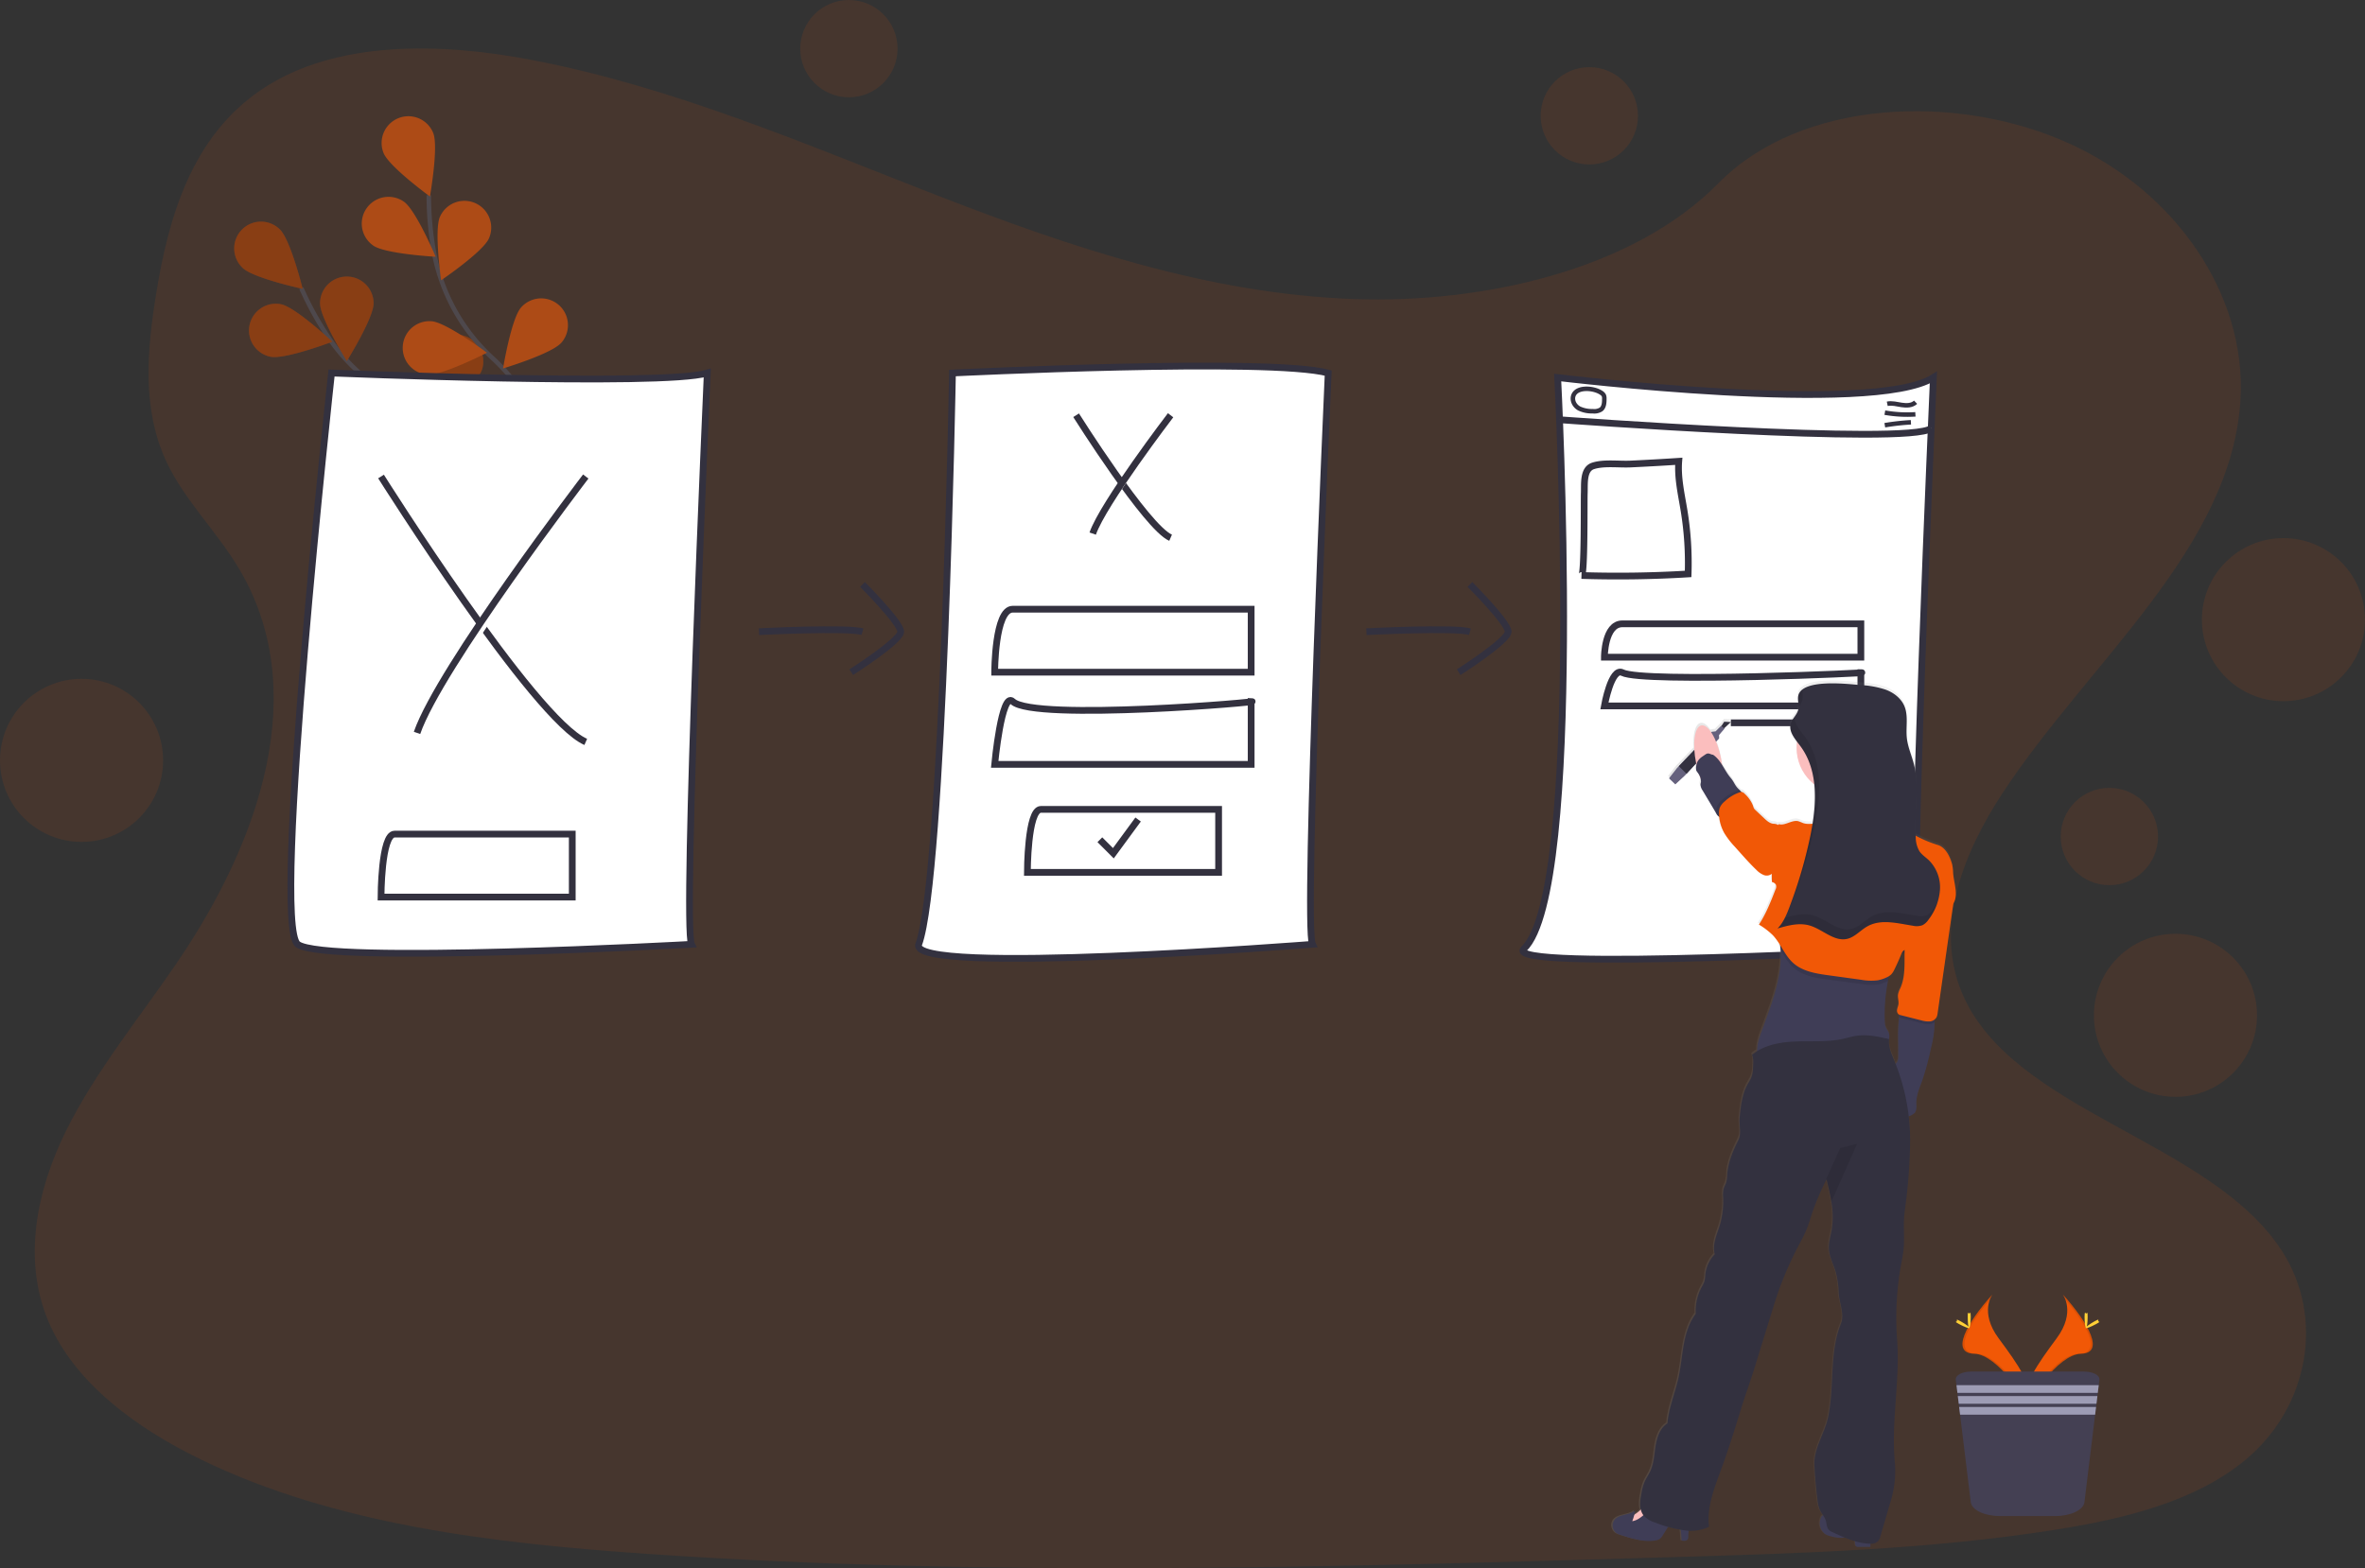 <svg xmlns="http://www.w3.org/2000/svg" xmlns:xlink="http://www.w3.org/1999/xlink" id="bcfca5f0-de0d-458d-b0e1-91947ae777e0" data-name="Layer 1" width="1051.2" height="697.24" viewBox="0 0 1051.2 697.24"><rect x="0" y="0" width="1051.2" height="697.24" fill="#333333" stroke="none"/><defs><linearGradient id="f84b3174-8b9f-4dd8-bfe3-ee12ab3891b1" x1="790.73" y1="596.5" x2="943.73" y2="596.5" gradientUnits="userSpaceOnUse"><stop offset="0" stop-color="gray" stop-opacity="0.25"></stop><stop offset="0.54" stop-color="gray" stop-opacity="0.12"></stop><stop offset="1" stop-color="gray" stop-opacity="0.1"></stop></linearGradient></defs><title>user flow</title><path d="M676.41,234.35c-64.72-2.25-126.36-23.14-185.22-46S374,140.16,310.85,128.05c-40.63-7.79-87.09-8.89-119.83,12.89-31.5,21-41.68,57.15-47.16,90.73-4.11,25.26-6.53,51.84,4.75,75.49,7.83,16.42,21.74,30.22,31.36,45.95,33.46,54.72,9.81,122.2-26.46,175.63-17,25.07-36.74,49-49.87,75.66s-19.2,57.25-7.72,84.47c11.39,27,38.52,47.24,67.91,61.49,59.68,28.95,130,37.23,198.61,41.92,151.82,10.39,304.46,5.89,456.68,1.39,56.34-1.67,112.93-3.36,168.35-12.07,30.77-4.84,62.55-12.51,84.89-31.05,28.36-23.53,35.39-63.38,16.39-92.88-31.88-49.49-120-61.78-142.31-114.9-12.27-29.23.33-61.79,18.15-88.91,38.24-58.16,102.33-109.19,105.71-175.67,2.32-45.67-28.49-91.39-76.13-113-49.94-22.64-119.18-19.8-156,17.69C800.21,221.48,733.55,236.33,676.41,234.35Z" transform="translate(-74.4 -101.38)" fill="#f15806" opacity="0.1"></path><g id="abffebd3-2ac6-4c6b-a0d4-e62621854ed7" data-name="flowers" opacity="0.6"><path d="M332.74,347.09s-27.49-48.69-68.88-62.72A84.75,84.75,0,0,1,221,252.27a142.27,142.27,0,0,1-12.66-22.77" transform="translate(-74.4 -101.38)" fill="none" stroke="#535461" stroke-miterlimit="10" stroke-width="2"></path><path d="M182.26,220.5c4.71,4.58,26.68,9.31,26.68,9.31s-5.39-21.81-10.11-26.39a11.9,11.9,0,1,0-16.57,17.08Z" transform="translate(-74.4 -101.38)" fill="#f15806"></path><path d="M194.68,260c6.45,1.28,27.46-6.69,27.46-6.69s-16.38-15.38-22.83-16.66A11.9,11.9,0,1,0,194.68,260Z" transform="translate(-74.4 -101.38)" fill="#f15806"></path><path d="M239.93,302.69c6.21-2.15,20.33-19.63,20.33-19.63s-21.91-5-28.12-2.86a11.9,11.9,0,0,0,7.79,22.49Z" transform="translate(-74.4 -101.38)" fill="#f15806"></path><path d="M281.44,327.31c6.49-1.07,23.36-15.92,23.36-15.92s-20.74-8.64-27.23-7.57a11.9,11.9,0,0,0,3.87,23.49Z" transform="translate(-74.4 -101.38)" fill="#f15806"></path><path d="M240.46,236.24c0,6.58-11.89,25.64-11.89,25.64s-11.91-19-11.91-25.63a11.9,11.9,0,0,1,23.8,0Z" transform="translate(-74.4 -101.38)" fill="#f15806"></path><path d="M288.65,265.64c-2,6.28-19,20.91-19,20.91s-5.66-21.75-3.7-28a11.9,11.9,0,0,1,22.72,7.11Z" transform="translate(-74.4 -101.38)" fill="#f15806"></path><path d="M331.56,300.64c-.87,6.52-15.21,23.83-15.21,23.83s-9.26-20.48-8.38-27a11.9,11.9,0,0,1,23.59,3.17Z" transform="translate(-74.4 -101.38)" fill="#f15806"></path><path d="M182.26,220.5c4.71,4.58,26.68,9.31,26.68,9.31s-5.39-21.81-10.11-26.39a11.9,11.9,0,1,0-16.57,17.08Z" transform="translate(-74.4 -101.38)" opacity="0.25"></path><path d="M194.68,260c6.45,1.28,27.46-6.69,27.46-6.69s-16.38-15.38-22.83-16.66A11.9,11.9,0,1,0,194.68,260Z" transform="translate(-74.4 -101.38)" opacity="0.25"></path><path d="M239.93,302.69c6.21-2.15,20.33-19.63,20.33-19.63s-21.91-5-28.12-2.86a11.9,11.9,0,0,0,7.79,22.49Z" transform="translate(-74.4 -101.38)" opacity="0.25"></path><path d="M281.44,327.31c6.49-1.07,23.36-15.92,23.36-15.92s-20.74-8.64-27.23-7.57a11.9,11.9,0,0,0,3.87,23.49Z" transform="translate(-74.4 -101.38)" opacity="0.25"></path><path d="M240.46,236.24c0,6.58-11.89,25.64-11.89,25.64s-11.91-19-11.91-25.63a11.9,11.9,0,0,1,23.8,0Z" transform="translate(-74.4 -101.38)" opacity="0.25"></path><path d="M288.65,265.64c-2,6.28-19,20.91-19,20.91s-5.66-21.75-3.7-28a11.9,11.9,0,0,1,22.72,7.11Z" transform="translate(-74.4 -101.38)" opacity="0.25"></path><path d="M331.56,300.64c-.87,6.52-15.21,23.83-15.21,23.83s-9.26-20.48-8.38-27a11.9,11.9,0,0,1,23.59,3.17Z" transform="translate(-74.4 -101.38)" opacity="0.25"></path><path d="M331.16,346.13s-5.4-55.66-37.56-85.26a84.76,84.76,0,0,1-26.22-46.73A142.25,142.25,0,0,1,265,188.19" transform="translate(-74.4 -101.38)" fill="none" stroke="#535461" stroke-miterlimit="10" stroke-width="2"></path><path d="M244.88,169.41c2.46,6.1,20.62,19.33,20.62,19.33s3.92-22.13,1.46-28.23a11.9,11.9,0,1,0-22.08,8.9Z" transform="translate(-74.4 -101.38)" fill="#f15806"></path><path d="M240.25,210.54c5.37,3.78,27.81,5,27.81,5s-8.74-20.7-14.12-24.48a11.9,11.9,0,1,0-13.69,19.47Z" transform="translate(-74.4 -101.38)" fill="#f15806"></path><path d="M264.3,267.93c6.55.55,26.55-9.72,26.55-9.72s-18-13.45-24.55-14a11.9,11.9,0,0,0-2,23.72Z" transform="translate(-74.4 -101.38)" fill="#f15806"></path><path d="M292.28,307.25c6.37,1.65,27.81-5.09,27.81-5.09s-15.47-16.3-21.83-18a11.9,11.9,0,1,0-6,23Z" transform="translate(-74.4 -101.38)" fill="#f15806"></path><path d="M291.72,207.39c-2.66,6-21.26,18.62-21.26,18.62s-3.17-22.24-.51-28.25a11.9,11.9,0,1,1,21.77,9.63Z" transform="translate(-74.4 -101.38)" fill="#f15806"></path><path d="M323.86,253.8c-4.34,4.93-25.86,11.4-25.86,11.4s3.63-22.17,8-27.11a11.9,11.9,0,0,1,17.89,15.71Z" transform="translate(-74.4 -101.38)" fill="#f15806"></path><path d="M348.9,303.18c-3.44,5.6-23.55,15.62-23.55,15.62s-.17-22.47,3.27-28.08a11.9,11.9,0,1,1,20.28,12.46Z" transform="translate(-74.4 -101.38)" fill="#f15806"></path></g><path d="M221.76,267.24s147,6,167,0c0,0-11,246-7,254,0,0-163,9-175,0S221.76,267.24,221.76,267.24Z" transform="translate(-74.4 -101.38)" fill="#fff" stroke="#33313f" stroke-miterlimit="10" stroke-width="3"></path><path d="M243.76,313.24s68,108,91,118" transform="translate(-74.4 -101.38)" fill="#fff" stroke="#33313f" stroke-miterlimit="10" stroke-width="3"></path><path d="M334.76,313.24s-65,85-75,114" transform="translate(-74.4 -101.38)" fill="#fff" stroke="#33313f" stroke-miterlimit="10" stroke-width="3"></path><path d="M243.76,472.24" transform="translate(-74.4 -101.38)" fill="#fff" stroke="#33313f" stroke-miterlimit="10" stroke-width="3"></path><path d="M328.76,472.24h-79c-6,0-6,28-6,28h85Z" transform="translate(-74.4 -101.38)" fill="#fff" stroke="#33313f" stroke-miterlimit="10" stroke-width="3"></path><path d="M497.76,267.24s141-7,167,0c0,0-11,246-7,254,0,0-180.16,14.09-175,0C493.76,491.24,497.76,267.24,497.76,267.24Z" transform="translate(-74.4 -101.38)" fill="#fff" stroke="#33313f" stroke-miterlimit="10" stroke-width="3"></path><path d="M552.71,286s31.38,49.85,42,54.46" transform="translate(-74.4 -101.38)" fill="#fff" stroke="#33313f" stroke-miterlimit="10" stroke-width="3"></path><path d="M594.71,286s-30,39.23-34.62,52.62" transform="translate(-74.4 -101.38)" fill="#fff" stroke="#33313f" stroke-miterlimit="10" stroke-width="3"></path><path d="M630.52,372.24h-106c-8,0-8,28-8,28H630.52Z" transform="translate(-74.4 -101.38)" fill="#fff" stroke="#33313f" stroke-miterlimit="10" stroke-width="3"></path><path d="M616.05,461.24h-79c-6,0-6,28-6,28h85Z" transform="translate(-74.4 -101.38)" fill="#fff" stroke="#33313f" stroke-miterlimit="10" stroke-width="3"></path><path d="M630.52,413.24c8.05,0-96.62,9-106,0-4.94-4.73-8,28-8,28H630.52Z" transform="translate(-74.4 -101.38)" fill="#fff" stroke="#33313f" stroke-miterlimit="10" stroke-width="3"></path><polyline points="488.87 373.36 494.87 379.36 505.87 364.36" fill="#fff" stroke="#33313f" stroke-miterlimit="10" stroke-width="3"></polyline><path d="M766.76,269.24s140,17,167,0c0,0-11,246-7,254,0,0-185.8,10.41-175,0C778.76,497.24,766.76,269.24,766.76,269.24Z" transform="translate(-74.4 -101.38)" fill="#fff" stroke="#33313f" stroke-miterlimit="10" stroke-width="3"></path><path d="M786.21,312.74s20.17,32,27,35" transform="translate(-74.4 -101.38)" fill="#fff" stroke="#33313f" stroke-miterlimit="10" stroke-width="3"></path><path d="M813.21,312.74S793.93,338,791,346.56" transform="translate(-74.4 -101.38)" fill="#fff" stroke="#33313f" stroke-miterlimit="10" stroke-width="3"></path><path d="M901.52,378.74h-106c-8,0-8,14.82-8,14.82H901.52Z" transform="translate(-74.4 -101.38)" fill="#fff" stroke="#33313f" stroke-miterlimit="10" stroke-width="3"></path><path d="M843.73,422.74h55.21c8,0,8,14.82,8,14.82h.24" transform="translate(-74.4 -101.38)" fill="#fff" stroke="#33313f" stroke-miterlimit="10" stroke-width="3"></path><path d="M901.52,400.43c8.05,0-96.62,4.76-106,0-4.94-2.5-8,14.81-8,14.81H901.52Z" transform="translate(-74.4 -101.38)" fill="#fff" stroke="#33313f" stroke-miterlimit="10" stroke-width="3"></path><path d="M767.6,288s155.2,11.47,165.18,3.85" transform="translate(-74.4 -101.38)" fill="#fff" stroke="#33313f" stroke-miterlimit="10" stroke-width="3"></path><path d="M913.25,280.91c2.12-.45,4.3.19,6.45.52s4.59.29,6.15-1.21" transform="translate(-74.4 -101.38)" fill="#fff" stroke="#33313f" stroke-miterlimit="10" stroke-width="2"></path><path d="M912.18,284.85a57.24,57.24,0,0,0,13.58.75" transform="translate(-74.4 -101.38)" fill="#fff" stroke="#33313f" stroke-miterlimit="10" stroke-width="2"></path><path d="M912.16,290.44a103.08,103.08,0,0,1,11.61-1.3" transform="translate(-74.4 -101.38)" fill="#fff" stroke="#33313f" stroke-miterlimit="10" stroke-width="2"></path><path d="M776.33,283a13.19,13.19,0,0,0,6,1.21,5.59,5.59,0,0,0,3.74-.81c1.31-1.06,1.42-3,1.42-4.69a3.52,3.52,0,0,0-.22-1.51,3,3,0,0,0-1.07-1.12c-2.47-1.72-7.06-2.42-9.95-1.25C772.29,276.43,772.93,281.15,776.33,283Z" transform="translate(-74.4 -101.38)" fill="#fff" stroke="#33313f" stroke-miterlimit="10" stroke-width="2"></path><path d="M820.58,306.48c-.58,7.4,1.19,14.75,2.38,22.08a144.3,144.3,0,0,1,1.78,28q-23.67,1.44-47.4.69c1.47.05,1.1-33.44,1.24-36.52.18-3.94-.66-10.72,3.91-12.2,4.8-1.57,11.56-.6,16.6-.84Q809.83,307.19,820.58,306.48Z" transform="translate(-74.4 -101.38)" fill="#fff" stroke="#33313f" stroke-miterlimit="10" stroke-width="3"></path><path d="M411.76,382.24s39-2,46,0" transform="translate(-74.4 -101.38)" fill="none" stroke="#33313f" stroke-miterlimit="10" stroke-width="3"></path><path d="M457.76,361.24s17,17,17,21-22,18-22,18" transform="translate(-74.4 -101.38)" fill="none" stroke="#33313f" stroke-miterlimit="10" stroke-width="3"></path><path d="M681.76,382.24s39-2,46,0" transform="translate(-74.4 -101.38)" fill="none" stroke="#33313f" stroke-miterlimit="10" stroke-width="3"></path><path d="M727.76,361.24s17,17,17,21-22,18-22,18" transform="translate(-74.4 -101.38)" fill="none" stroke="#33313f" stroke-miterlimit="10" stroke-width="3"></path><circle cx="377.32" cy="21.63" r="21.63" fill="#f15806" opacity="0.1"></circle><circle cx="706.43" cy="51.49" r="21.63" fill="#f15806" opacity="0.1"></circle><circle cx="937.58" cy="371.93" r="21.63" fill="#f15806" opacity="0.1"></circle><circle cx="1014.95" cy="275.5" r="36.25" fill="#f15806" opacity="0.1"></circle><circle cx="966.96" cy="451.42" r="36.25" fill="#f15806" opacity="0.1"></circle><circle cx="36.25" cy="338.07" r="36.25" fill="#f15806" opacity="0.1"></circle><path d="M942.49,488.14a18.09,18.09,0,0,0-.45-3.59c-.91-3.37-2.93-7.46-6.28-8.48a52.83,52.83,0,0,1-9.93-4.2c-.61-10.72,1.86-21.69-.83-32.08-1-3.8-2.64-7.44-3.09-11.34-.55-4.83.78-10-1.15-14.46-1.52-3.51-4.86-6-8.46-7.3s-7.46-1.64-11.27-2c-4.8-.4-20.34-2.24-25.75,2.06h0a5.35,5.35,0,0,0-1,1l0,0a3.51,3.51,0,0,0-.33.52.35.35,0,0,1,0,.08,6.32,6.32,0,0,0-.27.65h0a3.76,3.76,0,0,0-.16.74,1.9,1.9,0,0,0,0,.25,4.58,4.58,0,0,0,0,.53v.26c0,.19,0,.37,0,.55s0,.15,0,.22c.07.89.21,1.8.21,2.69a5.85,5.85,0,0,1-.12,1.32,9.28,9.28,0,0,1-1.66,3.23h0l-.18.26-.33.48-.26.41-.22.36c-.1.17-.18.34-.27.52l-.15.28a6.11,6.11,0,0,0-.3.85,5.54,5.54,0,0,0,0,2.65,10.15,10.15,0,0,0,1.36,3.16c.25.41.53.81.81,1.21s.46.63.7.94a20,20,0,0,0-.22,2.81,20.65,20.65,0,0,0,7.91,16.25,62,62,0,0,1-.13,12.69c-.1.89-.2,1.77-.32,2.65s-.22,1.47-.33,2.2a10.2,10.2,0,0,1-4.38-.34,20.41,20.41,0,0,0-2-.77c-2.92-.72-5.89,2.18-8.76,1.3,0,.13-.09.26-.13.4a4,4,0,0,0-2-.59c-1.7-.08-3.1-1.32-4.34-2.49l-3.8-3.59a3.85,3.85,0,0,1-.66-.74,4.93,4.93,0,0,1-.46-1.23,14.21,14.21,0,0,0-3.69-5.29,2.5,2.5,0,0,0-1.1-.79,1.35,1.35,0,0,0-.49,0c-.11-.14-.21-.28-.33-.41-.27-.29-.55-.57-.84-.83-1.81-1.68-2-3.12-3.58-5a47.17,47.17,0,0,1-3.73-5.65c-.14-1-.32-2.12-.54-3.22a41.08,41.08,0,0,0-2.18-7.29l1.37-1.5,0-1.49,2.44-2.85-.17-.15,3-2.82-3-.11L839.25,423l-.11-.1-2.5,2.5-1.75.2-.23.24c-1.45-2.16-3-3.34-4.38-3.06-2.33.48-3.49,5-3.12,10.91l-6.93,7.25-.78.82-3.58,4.59,2.81,2.7,4.31-4,.69-.75,4.29-4.65c0,.15.07.3.1.45a12.08,12.08,0,0,0-.22,2.16c0,.85.79,1.46,1.19,2.22a6.08,6.08,0,0,1,1,3.41c0,.42-.18.83-.19,1.26a4.77,4.77,0,0,0,.93,2.59q2.51,4.2,5,8.4c.34.59.7,1.18,1,1.76a.41.41,0,0,1,0,.09,4.25,4.25,0,0,0,1.34,1.53,18.38,18.38,0,0,0,1.65,6.08c.18.37.37.74.57,1.1a35.24,35.24,0,0,0,4.71,6.12l2.39,2.67c2.34,2.63,4.69,5.25,7.24,7.68a9.67,9.67,0,0,0,3.25,2.26,3.63,3.63,0,0,0,3.63-.52c0,1.24,0,2.48,0,3.71a2.65,2.65,0,0,1,1.75,1.14,2.55,2.55,0,0,1-.17,2.16c-2.09,5.39-4.21,10.82-7.4,15.66a33,33,0,0,1,6.2,4.72,27.41,27.41,0,0,1,3.24,4.38c.08.73.15,1.47.2,2.2.74,11.92-3.87,23.75-8,35.11-1.18,3.21-2.49,6.59-2.38,9.93a20.63,20.63,0,0,0-2.25,1.62c.82,2.13.5,4,.42,6.33a11.25,11.25,0,0,1-.84,4c-.39.89-1,1.72-1.43,2.57-2.59,4.57-3.17,10-3.69,15.21-.31,3.16.92,7-.52,9.82-2.46,4.85-4.65,10-5.05,15.38a16.06,16.06,0,0,1-.45,3.6c-.31,1-.87,1.85-1.15,2.83a12.06,12.06,0,0,0-.19,4,38.23,38.23,0,0,1-2.11,14.11c-1.25,3.58-2.62,7.4-1.64,11.07a15.53,15.53,0,0,0-4.23,9.28,14.66,14.66,0,0,1-.33,2.65,13.2,13.2,0,0,1-1.19,2.56,22.4,22.4,0,0,0-2.73,12c-3,4.06-4.49,9.09-5.38,14.08s-1.29,10.07-2.43,15c-1.51,6.53-4.26,13.12-4.81,19.79-3.24,2.08-4.63,6.09-5.26,9.88s-.72,7.76-2.3,11.27c-.82,1.82-2,3.45-2.78,5.3a23.86,23.86,0,0,0-1.21,4.57c-.48,2.45-.9,5.16-.3,7.5a11.29,11.29,0,0,1-2.93,2.24c.15-.62.29-1.25.39-1.88-2.58,2.35-7.25,1.53-9.32,4.34a4.24,4.24,0,0,0,1,5.79,8.16,8.16,0,0,0,2.08.89c4.95,1.59,10.14,3.21,15.27,2.36a4.63,4.63,0,0,0,1.73-.56,5.37,5.37,0,0,0,1.61-1.86l2.31-3.66a47.55,47.55,0,0,0,5.61,1.32q.28,2.39.39,4.8c1,.2,2.34.25,2.81-.67a2.45,2.45,0,0,0,.18-1.11c0-.72.09-1.66.16-2.62l.2,0a19,19,0,0,0,8.85-1.8c-1.08-8.85,2.45-17.51,5.52-25.89,3.23-8.82,6-17.81,8.78-26.79,2-6.31,4.22-12.44,6.17-18.76q3.72-12,7.43-24c1.09-3.52,2.17-7,3.42-10.5a164.43,164.43,0,0,1,9.26-20.64c1-1.88,2-3.75,2.83-5.72,1-2.39,1.71-4.89,2.5-7.35a115,115,0,0,1,6.29-14.79l.18-.37c.81,3.31,1.63,6.68,2.16,10a37.72,37.72,0,0,1,.17,12.36c-.48,2.79-1.39,5.55-1.27,8.37.15,3.92,2.23,7.46,3.26,11.24a43.48,43.48,0,0,1,1.13,8.6c.27,4.49,2.72,9.54,1,13.71-5.34,13.21-2.75,28.13-5.81,42-1.56,7.12-6.37,13.82-6,21.1q.4,7.75,1.36,15.46a14.42,14.42,0,0,0,1.09,4.56,20.52,20.52,0,0,0,1.37,2.23c-.43.18-.81.63-1.12,1.58a6,6,0,0,0,2.22,7,9.66,9.66,0,0,0,2.88,1,15.67,15.67,0,0,0,4.18.58,8.24,8.24,0,0,0,1.31-.17,46.24,46.24,0,0,0,4.74,1.7q0,.62.12,1.23a1.47,1.47,0,0,0,.53,1.13,1.44,1.44,0,0,0,.8.15l5.43,0c0-.45,0-.91,0-1.36a4.43,4.43,0,0,0,3.45-1.13,5.1,5.1,0,0,0,1-2.07q2.22-7.54,4.42-15.07a45.7,45.7,0,0,0,1.55-6.49,44.34,44.34,0,0,0,.59-10.72c-1.92-18.43,2.32-36.92.94-55.4a132.16,132.16,0,0,1,1.7-33.23c.45-2.48,1-5,1.2-7.47.43-4.66-.1-9.37.22-14,.12-1.62.34-3.23.54-4.84A232.42,232.42,0,0,0,923.37,607a92.15,92.15,0,0,0-.61-10,5.89,5.89,0,0,0,2.72-1.6c.9-1.17.67-2.79.66-4.27,0-3.54,1.49-6.89,2.68-10.23a123.37,123.37,0,0,0,3.79-14,49.23,49.23,0,0,0,1.68-11.75c0-.4,0-.8-.06-1.21a3,3,0,0,0,.91-1,5.62,5.62,0,0,0,.48-1.85c.37-2.56.73-5.11,1.1-7.67q.39-2.75.79-5.5,1.59-11.08,3.17-22.18c.28-1.93.55-3.85.83-5.78l.82-5.73c.1-.68.19-1.36.27-2.05C945.08,498.23,942.74,492.78,942.49,488.14ZM916,571.22c-1.19-2.79-2.29-5.66-2-8.69l-.1,0a4.53,4.53,0,0,0-.14-2.82c-.31-.74-.84-1.36-1.17-2.08a7.63,7.63,0,0,1-.54-2.81,76.77,76.77,0,0,1,1.42-18.13c.13-.71.27-1.41.41-2.12a5.36,5.36,0,0,0,1.13-.88,8.19,8.19,0,0,0,1.29-2q1.69-3.4,3.12-6.93c.31-.77.76-1.64,1.53-1.83-.16,5.85.44,11.82-2,17.1a10.64,10.64,0,0,0-1,2.7c-.22,1.48.4,3,.18,4.48-.11.76-.44,1.48-.58,2.23a2.2,2.2,0,0,0,.59,2.12,1.55,1.55,0,0,0,.42.23c-.06.4-.11.81-.14,1.2-.09.82-.12,1.59-.17,2.07a64.42,64.42,0,0,0-.28,7.35c0,2.65.11,5.31.06,8a5.3,5.3,0,0,1-.38,2.27,3.89,3.89,0,0,1-.76,1C916.61,572.79,916.29,572,916,571.22Z" transform="translate(-74.4 -101.38)" fill="url(#f84b3174-8b9f-4dd8-bfe3-ee12ab3891b1)"></path><polygon points="766.01 324.14 769.37 321.01 766.37 320.9 764.8 323.3 766.01 324.14" fill="#33313f"></polygon><polygon points="741.84 346.06 745.4 341.49 746.19 340.67 757.09 329.26 760.8 325.37 762.54 325.17 765.04 322.68 766.51 323.97 764.08 326.81 764.13 328.3 760.33 332.42 749.63 344.03 748.94 344.77 744.64 348.75 741.84 346.06" fill="#65617d"></polygon><polygon points="746.19 340.67 757.09 329.26 760.33 332.42 749.63 344.03 746.19 340.67" fill="#33313f"></polygon><ellipse cx="833.81" cy="439.58" rx="5.64" ry="15.97" transform="translate(-145.66 74.91) rotate(-11.58)" fill="#fbbebe"></ellipse><path d="M883.62,776.62a6,6,0,0,0,2.21,6.94,9.83,9.83,0,0,0,2.88,1,15.53,15.53,0,0,0,4.16.58c1.74-.09,3.4-.76,5.12-1a.84.84,0,0,1,.59.09.87.87,0,0,1,.23.69,26.43,26.43,0,0,0,.22,2.95,1.13,1.13,0,0,0,1.32,1.27l5.41,0A52,52,0,0,0,904.19,775a3.07,3.07,0,0,0-.4-1,3.19,3.19,0,0,0-1.72-1,9.72,9.72,0,0,0-4.2-.73c-1.74.22-3.21,1.36-4.7,2.3s-3.52,1.77-5.33,1.28S884.54,773.84,883.62,776.62Z" transform="translate(-74.4 -101.38)" fill="#3f3d56"></path><path d="M804,772.23a14.92,14.92,0,0,1-5.46,3.71l-.93.45a.5.5,0,0,0-.3.25.54.54,0,0,0,.09.45,6.49,6.49,0,0,0,7.34,2.67,3.93,3.93,0,0,0,1.62-.84,5.36,5.36,0,0,0,1.24-3.23,6.75,6.75,0,0,0-.15-3.68C806.09,768.87,805.58,770.29,804,772.23Z" transform="translate(-74.4 -101.38)" fill="#fbbebe"></path><path d="M824.82,784.55a2.32,2.32,0,0,1-.18,1.11c-.46.92-1.78.86-2.8.67a67.25,67.25,0,0,0-1.22-10.11c-1.94-.09-3.35,1.76-4.38,3.4l-2.68,4.26a5.44,5.44,0,0,1-1.61,1.85,4.65,4.65,0,0,1-1.72.56c-5.12.84-10.29-.77-15.23-2.36a8.27,8.27,0,0,1-2.07-.88,4.22,4.22,0,0,1-1-5.78c2.06-2.8,6.72-2,9.29-4.32a22.67,22.67,0,0,1-1.32,4.77c3.46-.52,5.77-3.68,8.56-5.79a5.09,5.09,0,0,1,2.44-1.17,5.4,5.4,0,0,1,2,.22,23.39,23.39,0,0,1,8.8,4.33c1.05.83,2.69,2,3.15,3.28C825.34,780.12,824.81,782.92,824.82,784.55Z" transform="translate(-74.4 -101.38)" fill="#3f3d56"></path><circle cx="819.21" cy="332.56" r="20.66" fill="#fbbebe"></circle><path d="M934.31,555.93a48.83,48.83,0,0,1-1.68,11.71,120.22,120.22,0,0,1-3.77,14c-1.19,3.33-2.69,6.67-2.68,10.2,0,1.47.24,3.09-.65,4.26a6.34,6.34,0,0,1-2.93,1.67,3.64,3.64,0,0,0-2.45,2.18,15.3,15.3,0,0,1-2.09-4.57q-2.68-8.24-5-16.57a2.15,2.15,0,0,1,.13-2,2.38,2.38,0,0,1,.88-.49,9,9,0,0,0,2.76-1.79,4.08,4.08,0,0,0,.93-1.18,5.3,5.3,0,0,0,.38-2.27c0-2.64,0-5.29-.06-7.93a66.34,66.34,0,0,1,.27-7.33c0-.49.09-1.25.17-2.07.15-1.58.45-3.39,1.31-4,1.26-.86,5.06.29,6.51.48,2.48.35,4.95.75,7.41,1.22A20.34,20.34,0,0,1,934.31,555.93Z" transform="translate(-74.4 -101.38)" fill="#3f3d56"></path><path d="M850.88,457.08c-.8,1.6-2.72,2.36-4.2,3.38l-5.07,3.48a3.42,3.42,0,0,1-2.5.86,3.3,3.3,0,0,1-1.87-1.75l-.06-.09-1-1.75-5-8.38a4.86,4.86,0,0,1-.93-2.59c0-.42.15-.83.2-1.25a6.19,6.19,0,0,0-1-3.4c-.4-.76-1.21-1.37-1.18-2.21a7.88,7.88,0,0,1,.56-3.24,6.6,6.6,0,0,1,2.18-2.34c.47-.34,1-.66,1.45-1a2.89,2.89,0,0,1,.88-.39c.82-.17,1.64.51,2.48.54,3.62,2.42,5,7,7.85,10.31,1.6,1.87,1.76,3.31,3.57,5a9.29,9.29,0,0,1,.83.83,5.34,5.34,0,0,1,.91,1.3C849.3,455.24,851.3,456.26,850.88,457.08Z" transform="translate(-74.4 -101.38)" fill="#3f3d56"></path><path d="M886.34,454.66c1.49,3.15,2.65,6.61,2.22,10.07a6.32,6.32,0,0,1-.86,2.65c-1.44,2.21-4.46,2.6-7.1,2.74a4.19,4.19,0,0,0-3.07,1,2.78,2.78,0,0,0,.19,3.42,7.48,7.48,0,0,0,3.06,2c4.16,1.84,8.64,3.35,13.17,2.92,2.1-.2,4.14-.8,6.23-1.11A62.67,62.67,0,0,1,907,478c2.72-.1,5.43-.37,8.14-.64l7.17-.71a1.58,1.58,0,0,0,1.07-.39c.54-.62-.15-1.53-.8-2-3.82-2.83-8.67-4.76-10.83-9-1-2-1.32-4.37-2.06-6.54s-1.92-4.1-2.37-6.31a41.58,41.58,0,0,1-.33-5.81,7.74,7.74,0,0,0-2-5.32c-1.42-1.33-3.49-1.67-5.44-1.76-4.78-.2-9.86.94-13.26,4.31-.91.91-1.68,1.95-2.63,2.82s-2.21,1.06-1.59,2.14,1.83,1.74,2.49,2.7A22.38,22.38,0,0,1,886.34,454.66Z" transform="translate(-74.4 -101.38)" fill="#fbbebe"></path><path d="M927.08,483.7A114.62,114.62,0,0,1,921,506.23a83.28,83.28,0,0,0-3.6,10.11c-.78,3.1-.62,6.42-1.34,9.53-.88,3.86-1.76,7.75-2.47,11.65a76.31,76.31,0,0,0-1.42,18.08,7.62,7.62,0,0,0,.54,2.8c.33.72.87,1.34,1.17,2.07a4.93,4.93,0,0,1-.27,4,11.71,11.71,0,0,1-2.06,3.13c-9.33,2.78-19.29,1.86-29,2.45-9,.55-18,2.39-26.82.85-1-4,.66-8.18,2.1-12.08,4.14-11.33,8.74-23.13,8-35a36.12,36.12,0,0,0-.48-4.12c-1.44-8.41.13-17.12,2.66-25.28,1.58-5.07,1.51-10.49,1.14-15.78a28.71,28.71,0,0,1-.07-5.16,9.22,9.22,0,0,1,1.88-4.83l.15-.21c.11-.17.44-.07.74,0h0a.65.65,0,0,0,.5,0,.23.23,0,0,1,.11-.07.28.28,0,0,1,.29,0c.23.15.35.62.85.71a20,20,0,0,0,2.23.22,11.93,11.93,0,0,1,2.66.38l.12,0a7.91,7.91,0,0,0,3.88-.33,10.38,10.38,0,0,0,2.38-.92,16.58,16.58,0,0,1,1.88-.63c.92-.56.72-3.14.91-4.19a11.51,11.51,0,0,1,.74-3.1,5.26,5.26,0,0,1,4.28-2.49,21.77,21.77,0,0,1,5.14.46c3.72.53,7.54.43,11.21,1.29,1.84.43,3.84,1.09,5.54.25.45.1.52.51.52,1a5.47,5.47,0,0,1-.28,1.37c-.63,2.76,1.54,5.29,3.53,7.3a11.54,11.54,0,0,0,3,2.35c1,.46,2,.65,3,1.15a5.3,5.3,0,0,1,2,1.83,7.42,7.42,0,0,1,1.14,2.91A17.33,17.33,0,0,1,927.08,483.7Z" transform="translate(-74.4 -101.38)" fill="#3f3d56"></path><path d="M927.08,483.7A114.62,114.62,0,0,1,921,506.23a83.28,83.28,0,0,0-3.6,10.11c-.78,3.1-.62,6.42-1.34,9.53-.88,3.86-1.76,7.75-2.47,11.65-.21.12-.42.22-.64.32a15.5,15.5,0,0,1-3.92,1.27,24.39,24.39,0,0,1-7.33-.24L887.4,537c-5.7-.76-11.77-1.69-16-5.55-2.34-2.12-3.89-4.92-5.57-7.63a36.12,36.12,0,0,0-.48-4.12c-1.44-8.41.13-17.12,2.66-25.28,1.58-5.07,1.51-10.49,1.14-15.78a28.71,28.71,0,0,1-.07-5.16,9.22,9.22,0,0,1,1.88-4.83,7.61,7.61,0,0,1,.89-.21h0a4.22,4.22,0,0,1,.61-.07l.29,0a4.36,4.36,0,0,1,1,.12c.67.17,1.29.53,1.95.77l.12,0a7.94,7.94,0,0,0,2.66.38c1.32,0,2.68-.22,4-.3a7.36,7.36,0,0,1,4.74.84,27.43,27.43,0,0,1,2.64,2.42,11.87,11.87,0,0,0,3.34,1.81,35.32,35.32,0,0,0,26.61-.57,5.32,5.32,0,0,1,2.67-.67,5.13,5.13,0,0,1,1.93.81c.59.35,1.19.69,1.79,1a7.42,7.42,0,0,1,1.14,2.91A17.33,17.33,0,0,1,927.08,483.7Z" transform="translate(-74.4 -101.38)" opacity="0.1"></path><path d="M935.78,477.08a52.55,52.55,0,0,1-11.39-5,5.06,5.06,0,0,0-1.93-.82,5.23,5.23,0,0,0-2.67.68,35.37,35.37,0,0,1-26.61.56,11.63,11.63,0,0,1-3.34-1.81,28.56,28.56,0,0,0-2.63-2.42c-3.29-2.13-7.84.38-11.53-1a20.24,20.24,0,0,0-1.95-.77c-2.91-.72-5.87,2.17-8.74,1.3a47.43,47.43,0,0,0-2.34,8.92,97.08,97.08,0,0,0-.65,10.52c-.06,2.1-.11,4.21,0,6.32a2.65,2.65,0,0,1,1.75,1.14,2.54,2.54,0,0,1-.17,2.14c-2.09,5.38-4.2,10.8-7.38,15.62a32.82,32.82,0,0,1,6.18,4.72c3.51,3.7,5.22,8.88,9,12.3,4.26,3.86,10.34,4.79,16,5.56L901.66,537a24.39,24.39,0,0,0,7.33.24,15.5,15.5,0,0,0,3.92-1.27,7,7,0,0,0,2.18-1.44,8.23,8.23,0,0,0,1.29-2c1.12-2.26,2.16-4.57,3.1-6.91.34-.83.84-1.81,1.74-1.87,5.29-4.78,10.3-9.68,15.59-14.46a34.53,34.53,0,0,0,5.69-6c2.64-3.89.24-9.41,0-14.1a17.27,17.27,0,0,0-.44-3.58C941.13,482.18,939.11,478.1,935.78,477.08Z" transform="translate(-74.4 -101.38)" fill="#f15806"></path><path d="M850.88,457.08c-.8,1.6-2.72,2.36-4.2,3.38l-5.07,3.48a3.42,3.42,0,0,1-2.5.86,3.3,3.3,0,0,1-1.87-1.75c0-.24,0-.48,0-.72a6.65,6.65,0,0,1,.32-2.39,7.54,7.54,0,0,1,2.24-2.88,18.15,18.15,0,0,1,6.57-4,2.2,2.2,0,0,1,1.21-.12,1.52,1.52,0,0,1,.43.19,5.34,5.34,0,0,1,.91,1.3C849.3,455.24,851.3,456.26,850.88,457.08Z" transform="translate(-74.4 -101.38)" opacity="0.1"></path><path d="M862.82,467.65c-1.7-.08-3.09-1.32-4.32-2.49l-3.8-3.58a3.6,3.6,0,0,1-.66-.74,5.26,5.26,0,0,1-.45-1.22,14.34,14.34,0,0,0-3.68-5.28,2.59,2.59,0,0,0-1.1-.79,2.19,2.19,0,0,0-1.21.13,18.15,18.15,0,0,0-6.57,4,7.39,7.39,0,0,0-2.24,2.88,6.65,6.65,0,0,0-.32,2.39,18.36,18.36,0,0,0,1.75,7.68c.18.37.36.74.56,1.1a35.93,35.93,0,0,0,4.7,6.1l2.38,2.67c2.34,2.61,4.68,5.23,7.23,7.65a9.5,9.5,0,0,0,3.23,2.26,3.61,3.61,0,0,0,3.72-.61,5.23,5.23,0,0,0,1.06-1.9c1.55-4,3-8.15,3.09-12.46a44.61,44.61,0,0,0-.21-5.17C865.81,468.44,864.53,467.73,862.82,467.65Z" transform="translate(-74.4 -101.38)" fill="#f15806"></path><path d="M923.42,607.65a231.06,231.06,0,0,1-2.13,30.07c-.2,1.6-.42,3.21-.53,4.83-.33,4.66.2,9.36-.23,14-.24,2.5-.75,5-1.2,7.45a131.91,131.91,0,0,0-1.69,33.14c1.37,18.43-2.85,36.87-.94,55.25a44.59,44.59,0,0,1-.58,10.69,46.49,46.49,0,0,1-1.55,6.47q-2.21,7.52-4.4,15a5.25,5.25,0,0,1-1,2.07,4.71,4.71,0,0,1-3.75,1.12c-5.77-.19-11.19-2.67-16.43-5.11a5.38,5.38,0,0,1-1.65-1c-1.09-1.13-1-2.92-1.48-4.4s-1.79-2.89-2.53-4.43a14.93,14.93,0,0,1-1.09-4.54q-1-7.69-1.36-15.42c-.37-7.26,4.42-13.94,6-21,3.05-13.88.47-28.76,5.8-41.94,1.67-4.15-.76-9.19-1-13.67a42.55,42.55,0,0,0-1.12-8.58c-1-3.77-3.1-7.3-3.25-11.2-.12-2.82.79-5.57,1.27-8.36a38,38,0,0,0-.17-12.32c-.53-3.36-1.35-6.72-2.16-10l-.18.37a113,113,0,0,0-6.27,14.75c-.79,2.45-1.5,4.94-2.5,7.33-.82,2-1.82,3.82-2.81,5.7a162.73,162.73,0,0,0-9.24,20.58c-1.24,3.46-2.32,7-3.41,10.47q-3.69,12-7.4,24c-1.95,6.31-4.2,12.41-6.15,18.71-2.77,9-5.54,17.92-8.76,26.71-3.06,8.36-6.58,17-5.51,25.83a19,19,0,0,1-8.82,1.79,51.78,51.78,0,0,1-15-3.65,11.5,11.5,0,0,1-5.17-3.08c-2.23-2.71-1.67-6.68-1-10.12a23.57,23.57,0,0,1,1.21-4.56c.75-1.85,1.95-3.48,2.77-5.29,1.58-3.5,1.68-7.45,2.3-11.24s2-7.78,5.24-9.85c.54-6.65,3.29-13.23,4.8-19.73,1.14-4.93,1.52-10,2.41-15s2.36-10,5.38-14a22.3,22.3,0,0,1,2.71-12,12.85,12.85,0,0,0,1.19-2.55,14.44,14.44,0,0,0,.33-2.64,15.54,15.54,0,0,1,4.21-9.26c-1-3.66.4-7.46,1.64-11a37.87,37.87,0,0,0,2.1-14.07,12.32,12.32,0,0,1,.2-4c.28-1,.83-1.85,1.14-2.82a14.84,14.84,0,0,0,.45-3.59c.4-5.4,2.58-10.5,5-15.33,1.43-2.82.21-6.65.52-9.8.52-5.22,1.09-10.61,3.67-15.17a25.83,25.83,0,0,0,1.43-2.57,10.92,10.92,0,0,0,.83-4c.09-2.28.41-4.19-.41-6.31,5.35-4.46,12.66-5.7,19.61-5.95s14,.33,20.81-1.16c2-.44,4-1.07,6.11-1.37,4.8-.7,9.65.4,14.38,1.48-.33,3,.77,5.88,1.95,8.67A93.07,93.07,0,0,1,923.42,607.65Z" transform="translate(-74.4 -101.38)" fill="#33313f"></path><path d="M899.87,609.91l-11.48,25.84c-.53-3.36-1.35-6.72-2.16-10l-.18.37.05-.54,6.26-13.78Z" transform="translate(-74.4 -101.38)" opacity="0.1"></path><path d="M934.31,555.93a4.53,4.53,0,0,1-2.28.85,11.4,11.4,0,0,1-3.75-.51L919.33,554a3.78,3.78,0,0,1-.82-.28c.15-1.58.45-3.39,1.31-4,1.26-.86,5.06.29,6.51.48,2.48.35,4.95.75,7.41,1.22A20.34,20.34,0,0,1,934.31,555.93Z" transform="translate(-74.4 -101.38)" opacity="0.1"></path><path d="M941.91,496.43c.2.83.47,1.65.62,2.49a19.17,19.17,0,0,1-.2,6.18l-.82,5.72-.82,5.76-3.17,22.13-.79,5.48-1.09,7.65a5.82,5.82,0,0,1-.48,1.84,3.86,3.86,0,0,1-3.14,1.85,11.38,11.38,0,0,1-3.74-.51l-8.95-2.26a2.83,2.83,0,0,1-1.09-.45,2.18,2.18,0,0,1-.59-2.11c.13-.76.46-1.47.58-2.23.22-1.48-.41-3-.18-4.47a10.41,10.41,0,0,1,1-2.7c3-6.63,1.26-14.36,2.28-21.56a32.64,32.64,0,0,1,6.84-15.45,43.5,43.5,0,0,1,7.65-7.51c1.13-.87,2.91-2.67,4.31-3C942,492.9,941.62,495.17,941.91,496.43Z" transform="translate(-74.4 -101.38)" fill="#f15806"></path><path d="M873.81,410.29c-.66,2.09.37,4.4-.1,6.55-.52,2.36-2.73,4-3.36,6.37-1,3.61,2.06,6.9,4.29,9.9,8.3,11.13,7.21,26.55,4.37,40.15a206.21,206.21,0,0,1-9.45,32c-1.24,3.22-2.63,6.51-5.08,8.93,4.6-1.32,9.48-2.65,14.1-1.37,5.84,1.62,10.88,7.29,16.79,6,3.57-.8,6.06-4,9.27-5.7,6-3.23,13.22-1.2,19.92-.17a7.65,7.65,0,0,0,4.35-.22,7.28,7.28,0,0,0,2.64-2.42,24.67,24.67,0,0,0,5.13-13.3,17,17,0,0,0-4.91-13.13c-1.41-1.34-3.11-2.42-4.2-4a12.26,12.26,0,0,1-1.65-6.06c-.8-11,1.88-22.22-.87-32.86-1-3.79-2.64-7.42-3.08-11.31-.55-4.82.77-10-1.15-14.42-1.52-3.5-4.85-6-8.43-7.27a42.21,42.21,0,0,0-11.24-2C895.67,405.48,876.1,403.14,873.81,410.29Z" transform="translate(-74.4 -101.38)" fill="#33313f"></path><g opacity="0.1"><path d="M879,473.26a206.9,206.9,0,0,1-9.4,31.87c.69-1.37,1.28-2.81,1.83-4.24a206.33,206.33,0,0,0,9.45-32c2.84-13.59,3.93-29-4.37-40.15-2-2.65-4.57-5.53-4.47-8.66a10.48,10.48,0,0,0-1.7,3.15c-1,3.61,2.06,6.9,4.29,9.9C882.94,444.24,881.85,459.66,879,473.26Z" transform="translate(-74.4 -101.38)"></path><path d="M873.83,415.82a10,10,0,0,0,1.76-3.37,17.14,17.14,0,0,0-.12-4.46,4.82,4.82,0,0,0-1.66,2.3C873.25,412.06,873.9,414,873.83,415.82Z" transform="translate(-74.4 -101.38)"></path><path d="M933.43,505.9a7.34,7.34,0,0,1-2.65,2.43,7.61,7.61,0,0,1-4.34.22c-6.7-1-14-3.07-19.92.17-3.21,1.74-5.71,4.9-9.27,5.69-5.92,1.32-11-4.34-16.8-6-4.13-1.15-8.49-.2-12.67,1a17.49,17.49,0,0,1-3.3,4.79c4.6-1.32,9.48-2.65,14.1-1.37,5.84,1.62,10.88,7.29,16.79,6,3.56-.8,6.06-4,9.27-5.7,6-3.23,13.22-1.2,19.92-.17a7.65,7.65,0,0,0,4.35-.22,7.28,7.28,0,0,0,2.64-2.42,27.49,27.49,0,0,0,4.14-7.92A29.4,29.4,0,0,1,933.43,505.9Z" transform="translate(-74.4 -101.38)"></path></g><path d="M991.29,676.92s5.93,7.76-2.73,19.47S972.74,718,975.63,725.28c0,0,13.08-21.75,23.72-22S1003,690,991.29,676.92Z" transform="translate(-74.4 -101.38)" fill="#f15806"></path><path d="M991.29,676.92a9.41,9.41,0,0,1,1.21,2.44c10.39,12.2,15.92,23.58,5.94,23.87-9.3.27-20.45,16.89-23.13,21.09.09.33.2.64.32,1,0,0,13.08-21.75,23.72-22S1003,690,991.29,676.92Z" transform="translate(-74.4 -101.38)" opacity="0.1"></path><path d="M1002.32,686.81c0,2.73-.31,4.94-.69,4.94s-.68-2.21-.68-4.94.38-1.45.76-1.45S1002.32,684.08,1002.32,686.81Z" transform="translate(-74.4 -101.38)" fill="#ffd037"></path><path d="M1006.1,690.07c-2.4,1.3-4.49,2.09-4.67,1.76s1.62-1.66,4-3,1.46-.35,1.64,0S1008.5,688.76,1006.1,690.07Z" transform="translate(-74.4 -101.38)" fill="#ffd037"></path><path d="M960,676.92s-5.93,7.76,2.74,19.47,15.81,21.59,12.92,28.89c0,0-13.08-21.75-23.72-22S948.26,690,960,676.92Z" transform="translate(-74.4 -101.38)" fill="#f15806"></path><path d="M960,676.92a9.41,9.41,0,0,0-1.21,2.44c-10.39,12.2-15.92,23.58-5.94,23.87,9.3.27,20.46,16.89,23.13,21.09-.09.33-.2.64-.32,1,0,0-13.08-21.75-23.72-22S948.26,690,960,676.92Z" transform="translate(-74.4 -101.38)" opacity="0.1"></path><path d="M949,686.81c0,2.73.3,4.94.68,4.94s.68-2.21.68-4.94-.38-1.45-.76-1.45S949,684.08,949,686.81Z" transform="translate(-74.4 -101.38)" fill="#ffd037"></path><path d="M945.16,690.07c2.4,1.3,4.49,2.09,4.67,1.76s-1.62-1.66-4-3-1.45-.35-1.64,0S942.77,688.76,945.16,690.07Z" transform="translate(-74.4 -101.38)" fill="#ffd037"></path><path d="M1007.54,714.83l-.29,2.42-.42,3.42-.17,1.42-.42,3.43-.18,1.42-.41,3.42-4.75,38.9c-.42,3.47-6.1,6.18-12.94,6.18H963.3c-6.84,0-12.51-2.71-12.93-6.18l-4.75-38.9-.42-3.42-.17-1.42-.43-3.43-.17-1.42-.41-3.42-.3-2.42c-.24-2,2.83-3.63,6.7-3.63h50.42C1004.71,711.2,1007.79,712.86,1007.54,714.83Z" transform="translate(-74.4 -101.38)" fill="#444053"></path><polygon points="932.85 615.87 932.43 619.28 870.03 619.28 869.62 615.87 932.85 615.87" fill="#9d9cb5"></polygon><polygon points="932.26 620.71 931.84 624.13 870.63 624.13 870.21 620.71 932.26 620.71" fill="#9d9cb5"></polygon><polygon points="931.66 625.56 931.25 628.98 871.22 628.98 870.8 625.56 931.66 625.56" fill="#9d9cb5"></polygon></svg>